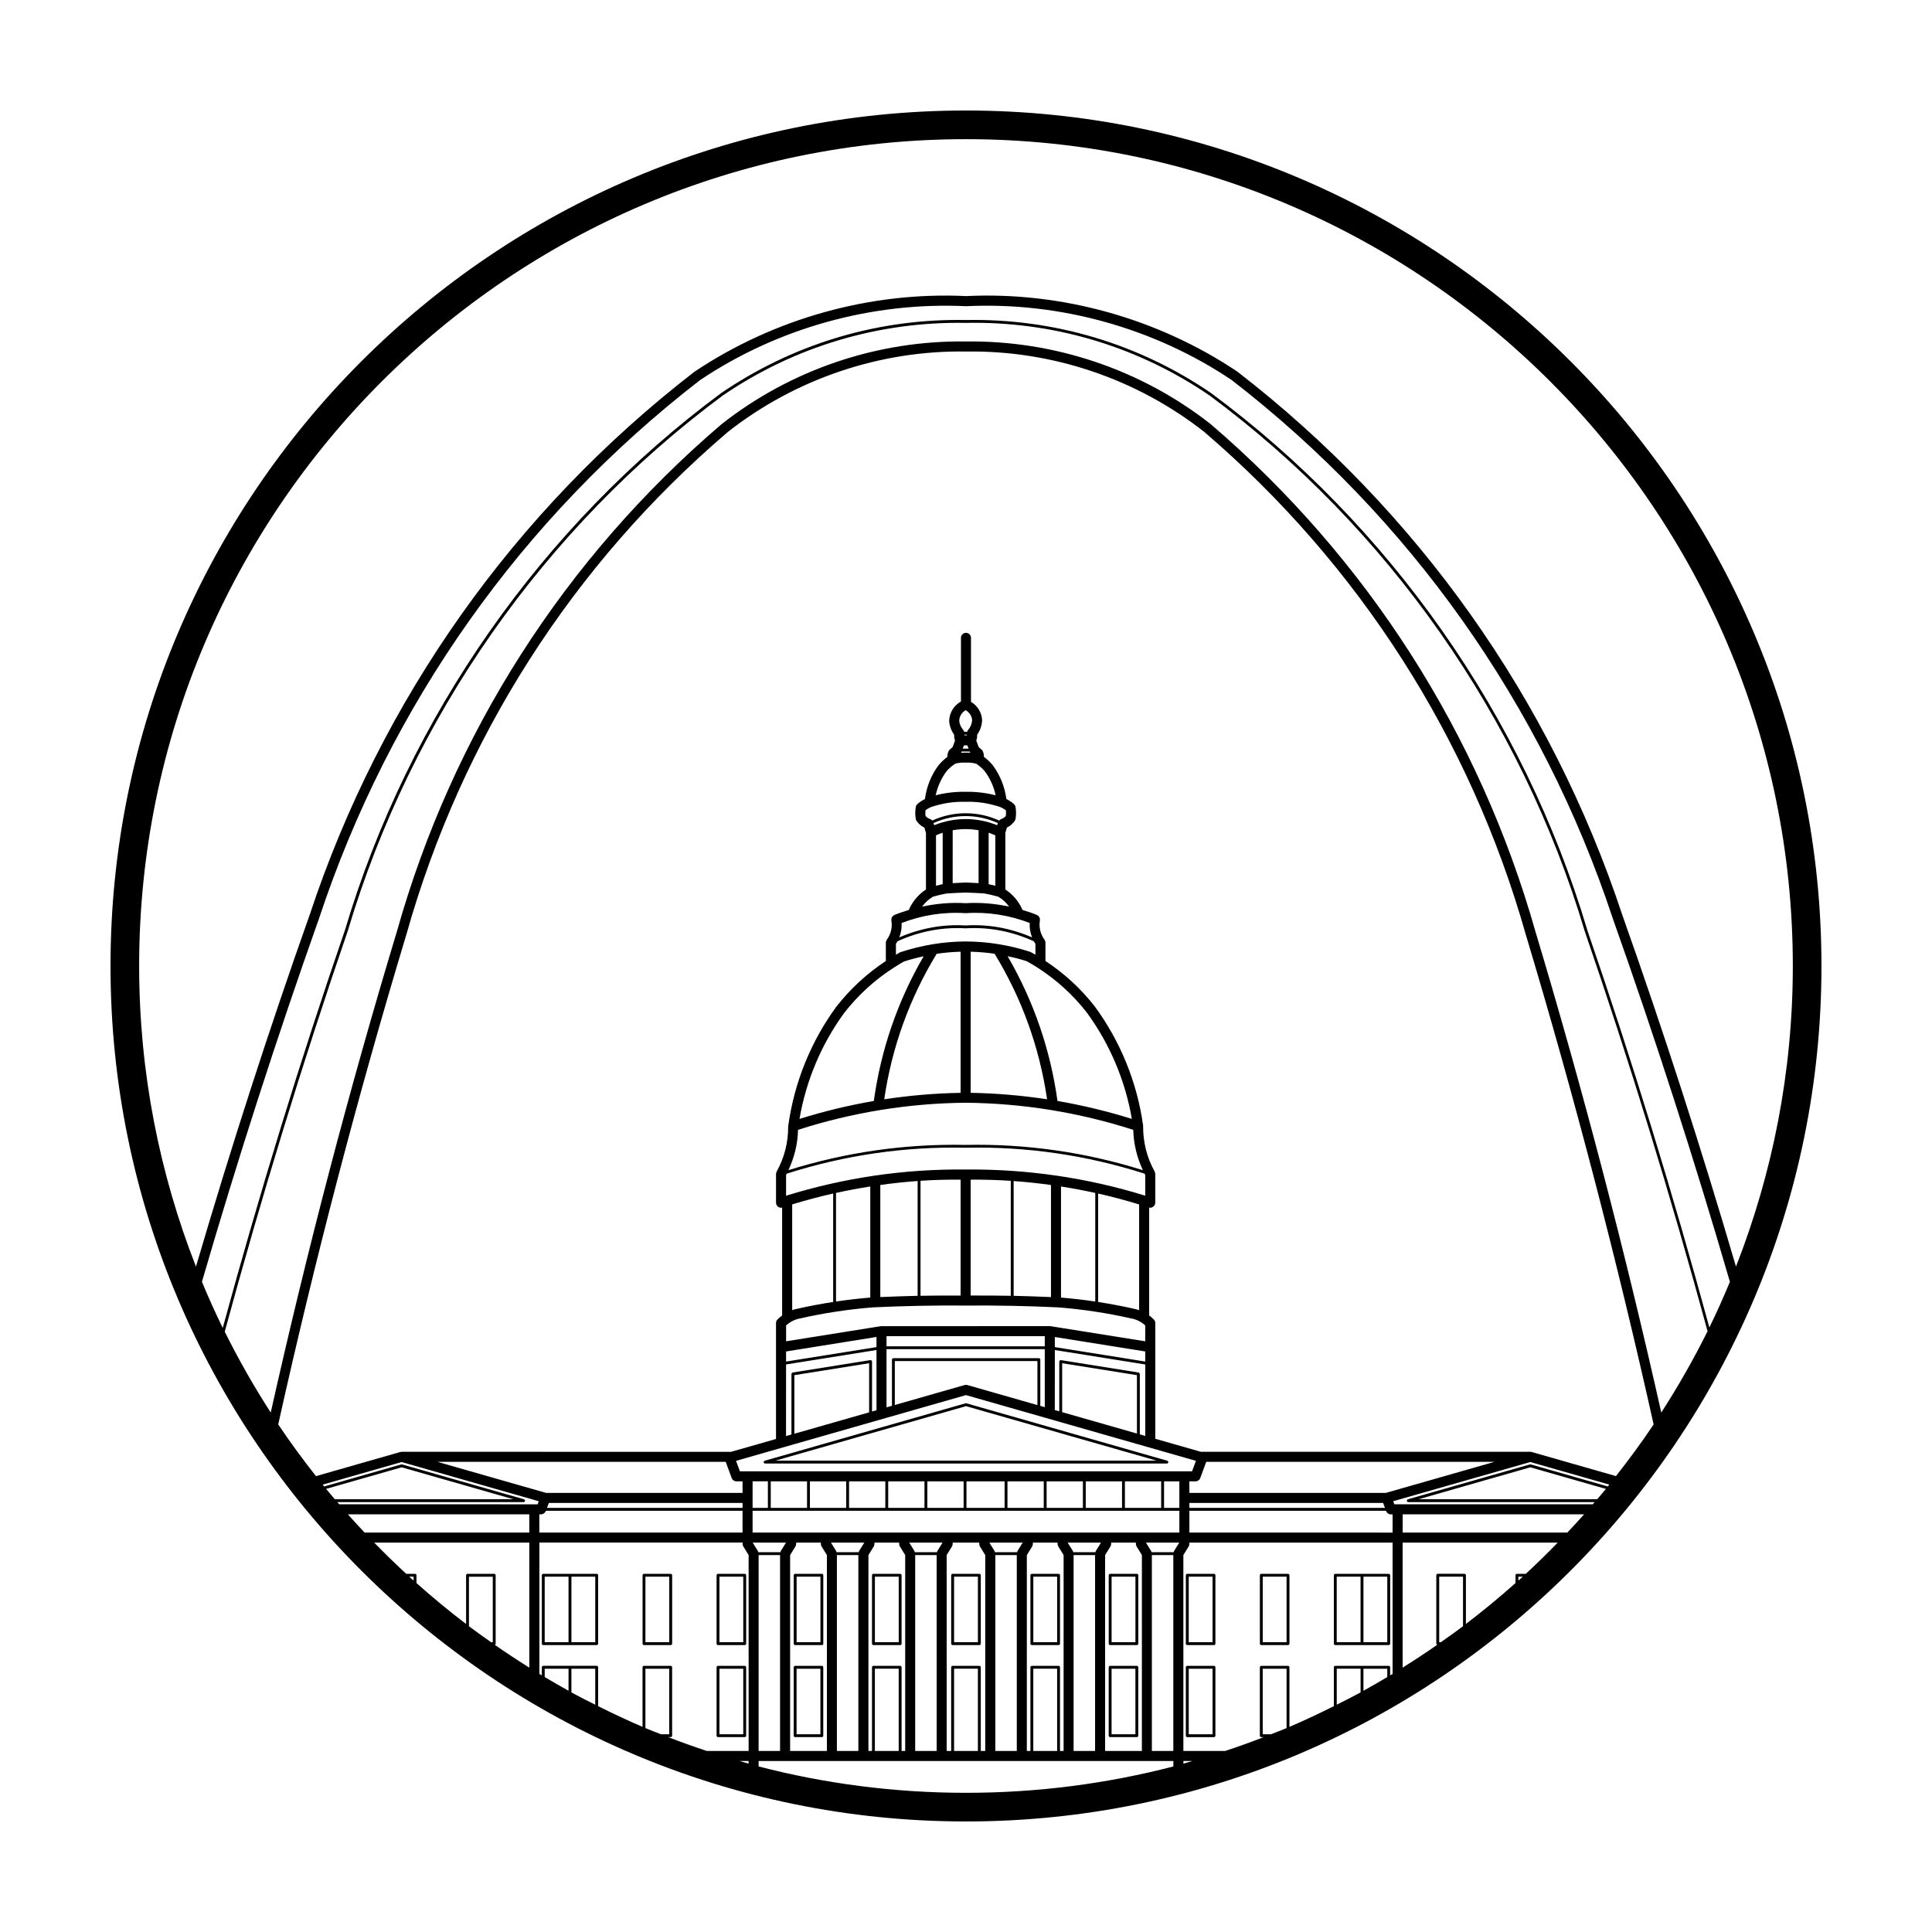 <?xml version="1.0" encoding="UTF-8"?>
<!-- Uploaded to: SVG Repo, www.svgrepo.com, Generator: SVG Repo Mixer Tools -->
<svg fill="#000000" width="800px" height="800px" version="1.1" viewBox="144 144 512 512" xmlns="http://www.w3.org/2000/svg">
 <path d="m424.53 561.08h-7.078c-0.211 0-0.379 0.172-0.379 0.379v18.129c0 0.211 0.172 0.383 0.379 0.383h7.078c0.211 0 0.383-0.172 0.383-0.383v-18.129c0-0.211-0.168-0.379-0.383-0.379zm-0.375 18.125h-6.316v-17.367h6.316zm29.078-47.352c0.191 0 0.352-0.141 0.379-0.328 0.023-0.188-0.09-0.367-0.273-0.418l-53.238-15.219c-0.066-0.02-0.141-0.02-0.207 0l-53.234 15.219c-0.18 0.051-0.297 0.23-0.273 0.418 0.023 0.191 0.188 0.328 0.379 0.328zm-53.23-15.207 50.523 14.445h-101.05zm-17.453 44.434h-7.078c-0.211 0-0.383 0.172-0.383 0.379v18.129c0 0.211 0.172 0.383 0.383 0.383h7.078c0.211 0 0.379-0.172 0.379-0.383v-18.129c0.004-0.211-0.168-0.379-0.379-0.379zm-0.379 18.125h-6.316v-17.367h6.316zm21.367-18.125h-7.078c-0.211 0-0.383 0.172-0.383 0.379v18.129c0 0.211 0.172 0.383 0.383 0.383h7.078c0.211 0 0.383-0.172 0.383-0.383v-18.129c0-0.211-0.172-0.379-0.383-0.379zm-6.695 0.758h6.316v17.367h-6.316zm48.438-0.758h-7.078c-0.211 0-0.379 0.172-0.379 0.379v18.129c0 0.211 0.172 0.383 0.379 0.383h7.078c0.211 0 0.379-0.172 0.379-0.383v-18.129c0.004-0.211-0.168-0.379-0.379-0.379zm-0.379 18.125h-6.316v-17.367h6.316zm-83.098-18.125h-7.078c-0.211 0-0.379 0.172-0.379 0.379v18.129c0 0.211 0.172 0.383 0.379 0.383h7.078c0.211 0 0.379-0.172 0.379-0.383v-18.129c0.004-0.211-0.168-0.379-0.379-0.379zm-0.379 18.125h-6.316v-17.367h6.316zm104.3-18.125h-7.086c-0.211 0-0.383 0.172-0.383 0.379v18.129c0 0.211 0.172 0.383 0.383 0.383h7.078c0.211 0 0.379-0.172 0.379-0.383v-18.129c0.004-0.211-0.164-0.379-0.371-0.379zm-0.383 18.125h-6.316v-17.367h6.316zm19.996-18.125h-7.078c-0.211 0-0.379 0.172-0.379 0.379v18.129c0 0.211 0.172 0.383 0.379 0.383h7.078c0.211 0 0.383-0.172 0.383-0.383v-18.129c-0.008-0.211-0.176-0.379-0.383-0.379zm-0.383 18.125h-6.316v-17.367h6.316zm-19.23 6.262h-7.086c-0.211 0-0.383 0.172-0.383 0.383v18.129c0 0.211 0.172 0.379 0.383 0.379h7.078c0.211 0 0.379-0.172 0.379-0.379v-18.129c0.004-0.211-0.164-0.383-0.371-0.383zm-0.383 18.129h-6.316v-17.367h6.316zm-163.21-42.516h-14.16c-0.211 0-0.379 0.172-0.379 0.379v18.129c0 0.211 0.172 0.383 0.379 0.383h14.16c0.211 0 0.379-0.172 0.379-0.383v-18.129c0-0.211-0.168-0.379-0.379-0.379zm-0.383 0.758v17.367h-6.316v-17.367zm-13.398 0h6.316v17.367h-6.316zm53.008-0.758h-7.078c-0.211 0-0.379 0.172-0.379 0.379v18.129c0 0.211 0.172 0.383 0.379 0.383h7.078c0.211 0 0.383-0.172 0.383-0.383v-18.129c-0.004-0.211-0.176-0.379-0.383-0.379zm-0.383 18.125h-6.316v-17.367h6.316zm-19.23-18.125h-7.078c-0.211 0-0.379 0.172-0.379 0.379v18.129c0 0.211 0.172 0.383 0.379 0.383h7.078c0.211 0 0.383-0.172 0.383-0.383v-18.129c-0.004-0.211-0.176-0.379-0.383-0.379zm-0.383 18.125h-6.316v-17.367h6.316zm19.996 6.262h-7.078c-0.211 0-0.379 0.172-0.379 0.383v18.129c0 0.211 0.172 0.379 0.379 0.379h7.078c0.211 0 0.383-0.172 0.383-0.379v-18.129c-0.004-0.211-0.176-0.383-0.383-0.383zm-0.383 18.129h-6.316v-17.367h6.316zm104.3-18.129h-7.078c-0.211 0-0.379 0.172-0.379 0.383v18.129c0 0.211 0.172 0.379 0.379 0.379h7.078c0.211 0 0.379-0.172 0.379-0.379v-18.129c0.004-0.211-0.168-0.383-0.379-0.383zm-0.379 18.129h-6.316v-17.367h6.316zm-83.098-18.129h-7.078c-0.211 0-0.379 0.172-0.379 0.383v18.129c0 0.211 0.172 0.379 0.379 0.379h7.078c0.211 0 0.379-0.172 0.379-0.379v-18.129c0.004-0.211-0.168-0.383-0.379-0.383zm-0.379 18.129h-6.316v-17.367h6.316zm150.61-42.516h-14.16c-0.211 0-0.383 0.172-0.383 0.379v18.129c0 0.211 0.172 0.383 0.383 0.383h14.16c0.211 0 0.383-0.172 0.383-0.383v-18.129c-0.004-0.211-0.176-0.379-0.383-0.379zm-0.383 0.758v17.367h-6.316v-17.367zm-13.398 0h6.316v17.367h-6.316zm-98.25-388.55c-125.01 0-226.71 101.7-226.71 226.71s101.7 226.71 226.71 226.71 226.71-101.7 226.71-226.71c-0.004-125.01-101.71-226.71-226.71-226.71zm184.26 345.06c-9.578-42.699-20.746-85.516-33.316-127.36-14.867-52.523-44.633-99.059-86.125-134.61-18.398-14.445-41.414-22.176-64.754-21.879-23.375-0.348-46.406 7.41-64.84 21.914-41.523 35.469-71.293 82-86.074 134.55-12.652 41.863-23.84 84.68-33.402 127.38-4.445-6.898-8.523-14.043-12.188-21.434 9.691-35.648 20.637-71.375 32.633-106.29 16.797-56.418 52.094-106.78 99.375-141.82 19.043-12.992 41.328-19.625 64.367-19.23 0.762-0.016 1.516-0.023 2.266-0.023 22.332 0 43.848 6.637 62.332 19.25 47.297 35.047 82.59 85.414 99.391 141.84 11.98 34.867 22.914 70.555 32.598 106.15-3.688 7.434-7.793 14.617-12.262 21.555zm-12.008 16.836-22.332-6.387c-0.031-0.012-0.066 0-0.098-0.012-0.066-0.016-0.125-0.023-0.191-0.031-0.023 0-0.051-0.016-0.082-0.016l-87.312 0.004-12.07-3.449v-30.684c0-0.359-0.145-0.68-0.379-0.922-0.004-0.004 0-0.012-0.004-0.012l-0.004-0.004c-0.004-0.004-0.004-0.004-0.012-0.004-0.383-0.387-0.789-0.734-1.223-1.055v-28.59c0.098 0.02 0.191 0.047 0.289 0.047 0.258 0 0.484-0.09 0.684-0.215 0.047-0.023 0.082-0.051 0.125-0.086 0.191-0.152 0.344-0.344 0.43-0.574 0.004-0.012 0.016-0.016 0.02-0.031 0.023-0.07 0.016-0.141 0.023-0.211 0.012-0.07 0.047-0.137 0.047-0.215v-7.633c0-0.023-0.016-0.047-0.016-0.07-0.004-0.086-0.031-0.168-0.051-0.25-0.023-0.09-0.047-0.176-0.082-0.258-0.012-0.02-0.012-0.047-0.02-0.066-2.035-3.633-3.082-7.75-3.055-12.113v-0.047c0-0.02-0.004-0.035-0.004-0.051-1.578-11.367-6-22.262-12.816-31.547-3.684-4.711-8.086-8.742-13.059-12.035v-4.867c0-0.277-0.105-0.52-0.246-0.73-0.016-0.02 0-0.047-0.016-0.066-1.078-1.449-1.516-3.305-1.203-5.082 0.004-0.039-0.004-0.082-0.004-0.121 0.012-0.09 0.004-0.176-0.004-0.266-0.012-0.086-0.023-0.168-0.051-0.242-0.023-0.082-0.059-0.156-0.102-0.227-0.039-0.074-0.086-0.145-0.141-0.211-0.051-0.059-0.109-0.117-0.176-0.168-0.07-0.059-0.145-0.109-0.227-0.152-0.035-0.02-0.059-0.051-0.098-0.066-1.238-0.516-2.519-0.926-3.809-1.32-0.953-2.227-2.535-4.106-4.555-5.43v-15.012l0.418-1.387c0.816-0.398 1.531-1.004 2.055-1.742 0.109-0.16 0.188-0.344 0.223-0.535 0.191-1.059 0.191-2.137 0-3.195-0.051-0.289-0.195-0.551-0.406-0.746-0.605-0.555-1.289-0.988-2.012-1.352-0.434-3.234-1.648-6.312-3.637-8.992-0.691-0.82-1.465-1.559-2.328-2.188 0.031-0.523-0.074-1.059-0.324-1.535-0.074-0.152-0.188-0.289-0.316-0.402l-0.727-0.629-0.648-1.734c0.18-0.5 0.262-1.027 0.227-1.559 0.777-1.066 1.238-2.367 1.324-3.805-0.074-2.066-1.223-3.871-2.953-4.914v-16.957c0-0.734-0.594-1.328-1.328-1.328s-1.328 0.594-1.328 1.328v16.863c-1.824 1.027-3.047 2.891-3.125 5.144 0.082 1.32 0.551 2.602 1.324 3.668-0.031 0.527 0.047 1.059 0.227 1.559l-0.648 1.734-0.727 0.629c-0.133 0.109-0.238 0.246-0.316 0.402-0.246 0.48-0.352 1.012-0.324 1.543-0.863 0.637-1.652 1.375-2.371 2.246-1.949 2.621-3.16 5.699-3.594 8.934-0.719 0.363-1.406 0.797-2.012 1.352-0.211 0.195-0.359 0.457-0.406 0.746-0.191 1.059-0.191 2.137 0 3.195 0.035 0.191 0.109 0.371 0.223 0.535 0.523 0.742 1.238 1.344 2.055 1.742l0.418 1.387v15.012c-2.019 1.324-3.598 3.211-4.555 5.43-1.285 0.395-2.562 0.805-3.809 1.32-0.035 0.016-0.059 0.047-0.098 0.066-0.086 0.047-0.156 0.098-0.227 0.152-0.066 0.051-0.121 0.105-0.176 0.168-0.055 0.066-0.102 0.137-0.141 0.211-0.039 0.074-0.074 0.145-0.102 0.227-0.023 0.082-0.039 0.16-0.051 0.242-0.012 0.09-0.016 0.176-0.004 0.266 0.004 0.039-0.012 0.082-0.004 0.121 0.316 1.785-0.121 3.633-1.203 5.082-0.016 0.02-0.004 0.047-0.016 0.066-0.141 0.211-0.246 0.453-0.246 0.73v4.867c-4.973 3.293-9.375 7.324-13.082 12.066-6.734 9.176-11.133 19.973-12.758 31.438-0.016 0.07-0.031 0.137-0.035 0.207-0.004 0.023-0.012 0.047-0.012 0.07 0.055 4.195-0.992 8.348-3.047 12.012-0.012 0.02-0.012 0.047-0.02 0.066-0.039 0.082-0.059 0.168-0.082 0.258-0.02 0.086-0.047 0.168-0.051 0.25 0 0.023-0.016 0.047-0.016 0.07v7.633c0 0.074 0.031 0.141 0.047 0.215 0.012 0.07 0.004 0.141 0.023 0.211 0.004 0.012 0.016 0.016 0.02 0.031 0.086 0.23 0.238 0.422 0.43 0.574 0.039 0.031 0.082 0.055 0.125 0.086 0.203 0.125 0.43 0.215 0.684 0.215 0.098 0 0.191-0.023 0.289-0.047v28.59c-0.434 0.316-0.84 0.664-1.223 1.055l-0.012 0.004-0.004 0.004c-0.004 0.004 0 0.012-0.004 0.012-0.23 0.238-0.379 0.559-0.379 0.922v30.73l-11.898 3.402-87.316-0.004c-0.031 0-0.051 0.016-0.082 0.016-0.066 0.004-0.125 0.016-0.188 0.031-0.035 0.004-0.066 0-0.102 0.012l-22.332 6.387c-3.496-4.445-6.852-8.996-10-13.707 9.668-43.484 21.059-87.113 33.945-129.77 14.652-52.062 44.129-98.148 85.211-133.24 17.91-14.09 40.43-21.684 63.152-21.312 22.824-0.348 45.195 7.246 63.07 21.277 41.051 35.176 70.535 81.258 85.258 133.3 12.812 42.641 24.172 86.266 33.859 129.75-3.133 4.699-6.488 9.254-9.984 13.695zm-2.16 2.746-20.434-5.844c-0.035-0.012-0.07 0.012-0.105 0.016-0.035 0-0.066-0.02-0.105-0.016l-32.34 9.246c-0.18 0.051-0.297 0.23-0.273 0.418 0.023 0.191 0.188 0.328 0.379 0.328h49.387c-0.168 0.195-0.336 0.383-0.504 0.578h-52.578l-0.301-0.816 36.336-10.387 20.922 5.984c-0.125 0.164-0.254 0.332-0.383 0.492zm-2.828 3.391h-47.34l29.629-8.469 20.031 5.727c-0.758 0.93-1.543 1.832-2.32 2.742zm-7.898 8.828h-43.645v-4.828h48.078c-1.449 1.633-2.938 3.234-4.434 4.828zm-54.035 36.082h6.316v2.207c-2.086 1.238-4.188 2.465-6.316 3.637zm-0.758 6.277c-2.074 1.133-4.203 2.188-6.316 3.254v-9.539h6.316zm7.84-6.66c0-0.211-0.172-0.383-0.383-0.383h-14.16c-0.211 0-0.383 0.172-0.383 0.383v10.305c-3.871 1.93-7.777 3.785-11.77 5.488v-15.789c0-0.211-0.172-0.383-0.383-0.383h-7.078c-0.211 0-0.379 0.172-0.379 0.383v18.129c0 0.211 0.172 0.379 0.379 0.379h0.656c-3.371 1.305-6.777 2.527-10.223 3.668h-11.078l-0.004-51.918 1.395-2.258c0.133-0.211 0.203-0.453 0.203-0.699l-0.004-0.344h53.852v34.812c-0.211 0.133-0.434 0.246-0.648 0.371v-2.144zm-31.57 17.75h-2.203v-17.367h6.316v15.738c-1.352 0.574-2.742 1.078-4.113 1.629zm-20.809 7.086c-0.805 0.23-1.605 0.469-2.418 0.691v-0.691zm-23.164-2.66v-51.914l1.395-2.258c0.133-0.211 0.203-0.453 0.203-0.699v-0.344h6.551v0.344c0 0.246 0.07 0.488 0.203 0.699l1.395 2.258-0.004 51.914zm-8.348 0v-51.91h5.688v51.91zm-3.609 0v-22.176c0-0.211-0.172-0.383-0.383-0.383h-7.078c-0.211 0-0.379 0.172-0.379 0.383v22.176h-0.949v-51.914l1.395-2.258c0.133-0.211 0.203-0.453 0.203-0.699v-0.344h6.551v0.344c0 0.246 0.07 0.488 0.203 0.699l1.395 2.258-0.004 51.914zm-0.758 0h-6.316v-21.801h6.316zm-16.379 0v-51.91h5.688v51.91zm-3.856 0v-22.176c0-0.211-0.172-0.383-0.383-0.383h-7.078c-0.211 0-0.383 0.172-0.383 0.383v22.176h-1.195v-51.914l1.395-2.258c0.133-0.211 0.195-0.453 0.195-0.699l0.004-0.344h7.039v0.344c0 0.246 0.07 0.488 0.195 0.699l1.395 2.258v51.914zm-0.762 0h-6.316v-21.801h6.316zm-16.621 0v-51.91h5.688l0.004 51.91zm-3.606 0v-22.176c0-0.211-0.172-0.383-0.379-0.383h-7.078c-0.211 0-0.383 0.172-0.383 0.383v22.176h-0.945v-51.914l1.395-2.258c0.133-0.211 0.203-0.453 0.203-0.699l-0.004-0.344h6.551v0.344c0 0.246 0.07 0.488 0.203 0.699l1.395 2.258v51.914zm-0.762 0h-6.316v-21.801h6.316zm-16.379 0v-51.91h5.688v51.91zm-12.398 0v-51.914l1.395-2.258c0.133-0.211 0.203-0.453 0.203-0.699v-0.344h6.551v0.344c0 0.246 0.07 0.488 0.203 0.699l1.395 2.258v51.914zm-8.348 0v-51.91h5.684v51.91zm-13.738 0c-3.445-1.137-6.852-2.363-10.223-3.668h0.656c0.211 0 0.383-0.172 0.383-0.379v-18.129c0-0.211-0.172-0.383-0.383-0.383h-7.078c-0.211 0-0.379 0.172-0.379 0.383v15.789c-3.988-1.703-7.906-3.559-11.77-5.488v-10.309c0-0.211-0.172-0.383-0.379-0.383h-14.16c-0.211 0-0.379 0.172-0.379 0.383v2.144c-0.211-0.133-0.438-0.246-0.648-0.371v-34.812h53.852v0.344c0 0.246 0.07 0.488 0.203 0.699l1.395 2.258v51.922zm11.078 2.66v0.691c-0.812-0.223-1.613-0.457-2.418-0.691zm-27.34-8.715v-15.738h6.316v17.367h-2.203c-1.371-0.551-2.762-1.055-4.113-1.629zm-19.613-15.738h6.316v9.539c-2.117-1.066-4.242-2.121-6.316-3.254zm-0.762 5.84c-2.133-1.176-4.231-2.398-6.316-3.637v-2.207h6.316zm-44.227-59.219 29.625 8.469h-47.332c-0.777-0.918-1.562-1.82-2.316-2.746zm32.34 9.23c0.156 0 0.266-0.109 0.324-0.246 0.012-0.016 0.035-0.012 0.039-0.031 0.004-0.02-0.012-0.035-0.004-0.055 0.004-0.02 0.02-0.031 0.02-0.051 0-0.035-0.031-0.055-0.035-0.09-0.016-0.051-0.023-0.086-0.055-0.125-0.031-0.039-0.066-0.059-0.109-0.09-0.031-0.016-0.039-0.051-0.074-0.059l-32.34-9.246c-0.035-0.012-0.07 0.012-0.105 0.016-0.035 0-0.066-0.02-0.105-0.016l-20.434 5.844c-0.133-0.16-0.258-0.328-0.387-0.492l20.922-5.984 36.336 10.387-0.301 0.816-52.582-0.004c-0.168-0.191-0.336-0.383-0.504-0.578h49.395zm117.13-209.88c0.996 0.578 1.668 1.594 1.715 2.66-0.059 0.945-0.438 1.863-1.062 2.578-0.125 0.145-0.207 0.316-0.258 0.492h-0.781c-0.055-0.176-0.133-0.352-0.258-0.492-0.625-0.715-1.008-1.633-1.062-2.449 0.039-1.176 0.703-2.203 1.707-2.789zm-0.461 9.336h0.91l0.324 0.863h-1.559zm0.137-2.66c0-0.059-0.035-0.117-0.023-0.176h0.691c0.012 0.059-0.023 0.117-0.023 0.176zm-0.773 4.371 0.031-0.086h2.125l0.031 0.086c0.035 0.09 0.117 0.156 0.168 0.242-0.387-0.023-0.777-0.047-1.168-0.031-0.004 0-0.012-0.004-0.016-0.004-0.023 0-0.055 0.004-0.082 0-0.023 0-0.051-0.004-0.074 0-0.004 0-0.012 0.004-0.016 0.004-0.387-0.016-0.777 0.004-1.164 0.031 0.051-0.086 0.125-0.152 0.164-0.242zm-1.648 3.133c0.867-0.227 1.754-0.336 2.66-0.273 0.023 0 0.051-0.016 0.082-0.016s0.051 0.016 0.082 0.016c0.91-0.059 1.82 0.047 2.695 0.277 0.875 0.574 1.668 1.258 2.297 2.012 1.41 1.895 2.379 4.07 2.875 6.363-2.586-0.656-5.238-0.969-7.91-0.926h-0.004-0.031-0.031-0.004c-2.68-0.047-5.332 0.266-7.91 0.926 0.5-2.293 1.457-4.453 2.832-6.301 0.672-0.82 1.48-1.5 2.367-2.078zm-6.383 11.484c2.938-0.984 6.004-1.473 9.098-1.375 0.012 0 0.02-0.004 0.031-0.004 0.012 0 0.02 0.004 0.031 0.004 3.094-0.109 6.16 0.395 9.098 1.375 0.551 0.223 1.066 0.516 1.531 0.887 0.055 0.5 0.051 1.004-0.016 1.5-0.324 0.367-0.742 0.645-1.203 0.797-0.23 0.074-0.422 0.223-0.578 0.398-5.637-2.57-12.078-2.57-17.719 0-0.156-0.176-0.348-0.324-0.578-0.398-0.465-0.152-0.887-0.43-1.203-0.797-0.066-0.5-0.07-1.004-0.016-1.5 0.453-0.371 0.969-0.668 1.523-0.887zm9.172 20.008c-0.02 0-0.031 0.004-0.051 0.004-0.016 0-0.031-0.004-0.047-0.004-1.098 0.039-2.246 0.105-3.387 0.172l0.004-14.016c2.273-0.406 4.59-0.406 6.863 0v14.008c-1.125-0.062-2.254-0.129-3.383-0.164zm8.301-15.18c-5.379-2.176-11.305-2.176-16.688 0l-0.176-0.574c5.422-2.465 11.613-2.465 17.035 0zm-16.203 2.676c0.586-0.258 1.168-0.488 1.77-0.684v13.629c-0.594 0.117-1.18 0.266-1.77 0.406zm13.949-0.68c0.594 0.195 1.184 0.43 1.77 0.684v13.355c-0.578-0.141-1.152-0.281-1.77-0.402zm-14.73 16.934c1.234-0.352 2.5-0.645 3.629-0.848 1.668-0.102 3.34-0.18 5.012-0.242 1.621 0.055 3.231 0.137 4.715 0.223 0.016 0 0.031 0.012 0.047 0.012 0.012 0 0.02-0.004 0.023-0.004 0.023 0 0.055 0 0.082 0.004 1.27 0.215 2.539 0.52 3.777 0.871 1.137 0.664 2.102 1.566 2.875 2.621-3.789-0.801-7.668-1.148-11.527-0.902-3.859-0.25-7.742 0.098-11.527 0.902 0.781-1.066 1.75-1.973 2.894-2.637zm8.547 4.375c0.023 0 0.055-0.012 0.082-0.016 0.031 0 0.066 0.016 0.098 0.016 5.723-0.395 11.531 0.539 16.887 2.602-0.066 1.305 0.145 2.602 0.613 3.812-5.527-2.394-11.523-3.543-17.566-3.152h-0.02-0.023c-6.031-0.379-12.035 0.766-17.566 3.16 0.473-1.215 0.68-2.508 0.613-3.812 5.352-2.07 11.152-2.996 16.883-2.609zm-18.391 8.148c0.145-0.227 0.281-0.453 0.414-0.691 5.644-2.59 11.824-3.809 18.047-3.438 0.012 0 0.016-0.012 0.023-0.004 0.012 0 0.016 0.012 0.023 0.004 6.223-0.379 12.402 0.848 18.051 3.438 0.125 0.238 0.262 0.469 0.414 0.691v2.852c-0.414-0.238-0.828-0.469-1.293-0.715-5.551-1.824-11.336-2.762-17.184-2.785h-0.004-0.004c-2.934 0.016-5.848 0.258-8.758 0.734-0.02 0.004-0.047 0.012-0.066 0.016-2.867 0.48-5.723 1.18-8.578 2.125-0.367 0.195-0.715 0.43-1.078 0.641l-0.004-2.867zm17.148 2.066v37.402c-6.797 0.121-13.551 0.695-20.242 1.715 2.004-13.734 6.664-26.695 13.898-38.562 2.102-0.32 4.219-0.492 6.344-0.555zm2.664 0c2.137 0.059 4.258 0.238 6.344 0.543 7.238 11.871 11.898 24.832 13.906 38.57-6.691-1.02-13.453-1.598-20.25-1.715zm23.004 39.555c-1.883-13.621-6.332-26.504-13.215-38.371 1.707 0.367 3.391 0.789 5.019 1.316 1.008 0.543 1.988 1.129 2.953 1.75 4.984 3.203 9.359 7.195 12.988 11.836 6.144 8.375 10.246 18.152 11.965 28.223-6.469-2.019-13.051-3.613-19.711-4.754zm-43.426-35.297c0.961-0.625 1.945-1.211 2.734-1.656 1.719-0.562 3.465-1.008 5.223-1.391-6.879 11.859-11.324 24.73-13.203 38.352-6.648 1.137-13.227 2.731-19.695 4.75 1.742-10.172 5.828-19.891 11.922-28.184 3.656-4.68 8.035-8.672 13.02-11.871zm-25.34 42.953c14.379-4.621 29.316-7.047 44.426-7.184 15.109 0.137 30.047 2.562 44.426 7.184 0.09 3.707 0.969 7.34 2.551 10.688-15.227-4.777-31.035-7.039-46.984-6.699-15.93-0.332-31.746 1.93-46.965 6.699 1.609-3.398 2.488-7.066 2.547-10.688zm90.586 80.695v-16.016c0-0.047-0.031-0.074-0.047-0.109-0.016-0.047-0.02-0.09-0.051-0.125-0.035-0.039-0.082-0.055-0.125-0.074-0.035-0.016-0.055-0.051-0.098-0.059l-20.582-3.285c-0.012 0-0.02 0.012-0.031 0.004-0.012 0-0.02-0.016-0.031-0.016-0.051 0-0.086 0.035-0.125 0.051-0.035 0.016-0.074 0.02-0.105 0.047-0.047 0.035-0.059 0.086-0.086 0.137-0.016 0.031-0.051 0.051-0.055 0.086 0 0.012 0.012 0.02 0.004 0.031 0 0.012-0.012 0.02-0.012 0.031v13.199l-1.184-0.336 0.008-15.914 23.961 3.828v18.934zm-20.582-18.852 19.82 3.164v15.473l-19.82-5.668zm-44.348-0.57h37.797v11.664l-18.57-5.309c-0.238-0.07-0.492-0.07-0.73 0l-18.496 5.289zm38.562-0.383c0-0.211-0.172-0.379-0.379-0.379h-38.555c-0.211 0-0.383 0.172-0.383 0.379v12.242l-1.438 0.406v-15.418h41.938v15.367l-1.184-0.336zm-67.375-43.434v-5.488c0.059-0.117 0.109-0.238 0.172-0.359 15.352-4.898 31.262-7.231 47.414-6.871h0.004 0.004c16.137-0.371 32.062 1.977 47.414 6.871 0.059 0.117 0.105 0.242 0.172 0.352v5.488c-15.422-4.777-31.449-7.09-47.574-6.938h-0.016-0.012-0.004c-16.188-0.18-32.152 2.168-47.574 6.945zm72.859 26.992v-29.438c3.043 0.48 6.07 1.043 9.078 1.707v28.777c-3.012-0.445-6.043-0.793-9.078-1.047zm-47.887-29.844c3.281-0.457 6.578-0.812 9.891-1.047v30.426c-3.301 0.07-6.602 0.191-9.891 0.332zm10.656-1.109c3.527-0.238 7.074-0.324 10.629-0.301v30.719c-3.535-0.02-7.078-0.004-10.629 0.059zm13.289-0.301c3.551-0.016 7.098 0.074 10.629 0.312v30.469c-3.547-0.066-7.098-0.082-10.629-0.066zm11.391 0.371c3.309 0.238 6.609 0.59 9.891 1.047v29.703c-3.285-0.141-6.578-0.262-9.891-0.332zm-37.996 1.441v29.441c-3.031 0.25-6.066 0.598-9.078 1.047v-28.781c3.012-0.664 6.039-1.227 9.078-1.707zm0.66 32.039c8.148-0.387 16.438-0.551 24.602-0.484h0.004 0.004 0.004 0.012c8.176-0.059 16.461 0.098 24.562 0.484 6.488 0.516 12.992 1.5 19.34 2.941 0.016 0.004 0.031 0 0.047 0.004 0.004 0 0.012 0.004 0.016 0.004 1.371 0.246 2.59 0.91 3.617 1.832v4.207l-25.078-4.004c-0.035-0.004-0.07 0.004-0.105 0.004-0.035-0.004-0.066-0.02-0.105-0.02l-44.516 0.016c-0.031 0-0.051-0.016-0.082-0.016s-0.055 0.016-0.082 0.016h-0.125l-25.078 4.004v-4.207c1.027-0.922 2.254-1.586 3.68-1.844 6.332-1.438 12.836-2.426 19.285-2.938zm3.648 7.625h41.938v2.695l-41.938 0.004zm44.598 0.227 23.961 3.828v2.676l-23.961-3.828zm-71.219 3.832 23.961-3.844v2.691l-23.961 3.828zm92.117-11.328c-0.012 0-0.016-0.012-0.023-0.012-3.098-0.699-6.238-1.285-9.391-1.773v-28.738c3.648 0.82 7.269 1.789 10.863 2.883v28.023c-0.473-0.164-0.957-0.293-1.449-0.383zm-90.5-27.645c3.594-1.094 7.215-2.062 10.863-2.887v28.742c-3.144 0.488-6.266 1.066-9.332 1.762-0.523 0.098-1.031 0.227-1.527 0.398v-28.016zm-1.617 42.414 23.961-3.828v15.965l-1.184 0.336v-13.246c0-0.012-0.012-0.02-0.012-0.031 0-0.012 0.012-0.02 0.004-0.031-0.012-0.051-0.047-0.082-0.07-0.121-0.02-0.035-0.023-0.07-0.055-0.098-0.039-0.039-0.098-0.051-0.156-0.066-0.035-0.012-0.059-0.039-0.098-0.039-0.012 0-0.02 0.012-0.031 0.012-0.012 0-0.02-0.012-0.031-0.004l-20.582 3.285c-0.039 0.004-0.059 0.039-0.098 0.059-0.047 0.023-0.09 0.035-0.125 0.074-0.031 0.035-0.035 0.082-0.051 0.125-0.016 0.039-0.047 0.07-0.047 0.109v16.062l-1.438 0.406zm2.191 2.836 19.82-3.164v13.02l-19.82 5.668zm45.484 5.285 60.941 17.422-1.023 2.769h-119.83l-1.023-2.769zm140.06 17.688-28.777 8.227h-52.078v-3.059h1.633c0.555 0 1.059-0.348 1.246-0.871l1.586-4.297zm-84.91 23.625c-0.059 0.098-0.059 0.211-0.09 0.316h-5.906c-0.035-0.105-0.031-0.223-0.09-0.316l-1.375-2.223h8.836zm-111.7-4.883v-5.773h113.1v5.773zm90.961 4.883c-0.059 0.098-0.059 0.211-0.09 0.316h-5.906c-0.035-0.105-0.031-0.223-0.09-0.316l-1.375-2.223h8.836zm-20.754 0c-0.059 0.098-0.059 0.211-0.09 0.316h-5.906c-0.035-0.105-0.031-0.223-0.09-0.316l-1.375-2.223h8.836zm-21.234 0c-0.059 0.098-0.055 0.211-0.09 0.316h-5.906c-0.035-0.105-0.031-0.223-0.09-0.316l-1.375-2.223h8.836zm-20.742 0c-0.059 0.098-0.059 0.211-0.09 0.316h-5.906c-0.035-0.105-0.031-0.223-0.09-0.316l-1.375-2.223h8.836zm-20.746 0c-0.059 0.098-0.059 0.211-0.09 0.316h-5.906c-0.035-0.105-0.031-0.223-0.09-0.316l-1.375-2.223h8.836zm-61.48-12.738h51.34v1.32h-51.828zm53.996-5.723h4.055v7.039h-4.055zm98.668 7.043v-7.039h9.613v7.039zm-0.762 0h-9.613v-7.039h9.613zm-10.371 0h-9.613v-7.039h9.613zm-10.375 0h-9.613v-7.039h9.613zm-10.375 0h-10.102v-7.039h10.102zm-10.859 0h-9.613v-7.039h9.613zm-10.375 0h-9.613v-7.039h9.613zm-10.375 0h-9.609v-7.039h9.613zm-10.371 0h-9.613v-7.039h9.613zm-10.375 0h-9.613v-7.039h9.613zm94.613 0v-7.039h4.055v7.039zm6.715-1.32h51.34l0.488 1.32h-51.828zm-122.88-10.887 1.586 4.297c0.191 0.523 0.691 0.871 1.246 0.871h1.633v3.059h-52.082l-28.777-8.227zm-100.13 13.914h48.078v4.828h-43.645c-1.496-1.594-2.981-3.195-4.434-4.828zm50.738 0h0.469c0.25 0 0.473-0.086 0.672-0.207 0.047-0.023 0.086-0.051 0.125-0.086 0.191-0.145 0.348-0.332 0.434-0.559l0.016-0.016 0.031-0.082h52.105v5.773l-53.852 0.004zm162.33 10.793h5.684v51.91h-5.684zm9.941-5.965v-5.773h52.105l0.031 0.082c0.191 0.523 0.691 0.871 1.246 0.871h0.469v4.828l-53.852-0.004zm105.43-159.74c-16.844-56.574-52.234-107.08-99.672-142.23-19.25-13.141-41.785-19.816-65.035-19.367-0.684-0.012-1.367-0.02-2.047-0.02-22.484 0-44.141 6.688-62.766 19.391-47.422 35.141-82.82 85.652-99.66 142.21-11.91 34.656-22.777 70.129-32.422 105.53-1.961-4.012-3.793-8.09-5.512-12.227 9.391-32.27 19.805-64.641 31.043-96.316 18.797-56.773 53.734-106.12 100.97-142.65 20.609-13.809 45.586-20.762 70.512-19.578 24.777-1.203 49.777 5.773 70.316 19.527 47.309 36.586 82.25 85.93 101.05 142.73 11.234 31.656 21.648 64.023 31.039 96.293-1.699 4.098-3.508 8.137-5.445 12.102-9.625-35.363-20.48-70.789-32.379-105.39zm-321.46 162.4h41.105v33.137c-3.102-1.941-6.152-3.953-9.148-6.039 0.125-0.059 0.227-0.168 0.227-0.316v-18.129c0-0.211-0.172-0.379-0.379-0.379h-7.078c-0.211 0-0.379 0.172-0.379 0.379v12.918c-4.523-3.445-8.914-7.07-13.148-10.848v-2.07c0-0.211-0.172-0.379-0.379-0.379h-2.336c-2.91-2.676-5.727-5.441-8.484-8.273zm25.105 22.168v-13.133h6.316v17.367h-0.441c-1.977-1.395-3.949-2.785-5.875-4.234zm-14.672-12.109c-0.383-0.348-0.777-0.68-1.16-1.027h1.16zm91.438 49.266v-1.445h109.91v1.445c-17.566 4.555-35.98 6.984-54.957 6.984-18.969 0.004-37.383-2.43-54.949-6.984zm180.36-32.926v-17.367h6.316v13.133c-1.926 1.449-3.898 2.84-5.875 4.231zm20.988-16.34v-1.027h1.16c-0.383 0.348-0.773 0.688-1.16 1.027zm1.953-1.785h-2.332c-0.211 0-0.383 0.172-0.383 0.379v2.066c-4.242 3.777-8.625 7.402-13.148 10.848v-12.918c0-0.211-0.172-0.379-0.383-0.379h-7.078c-0.211 0-0.383 0.172-0.383 0.379v18.129c0 0.152 0.102 0.25 0.227 0.316-2.996 2.086-6.047 4.102-9.148 6.039v-33.133h41.105c-2.75 2.832-5.566 5.598-8.477 8.273zm55.711-81.414c-9.152-31.23-19.246-62.531-30.109-93.141-18.957-57.277-54.215-107.07-102.02-144.03-21.078-14.121-46.656-21.254-71.867-20.027-25.332-1.215-50.91 5.906-72.066 20.082-47.73 36.91-82.984 86.695-101.94 143.95-10.871 30.633-20.957 61.938-30.117 93.168-9.68-24.711-15.059-51.562-15.059-79.664 0-120.82 98.297-219.12 219.12-219.12 120.82 0 219.12 98.293 219.12 219.11 0 28.105-5.383 54.957-15.062 79.668z"/>
</svg>